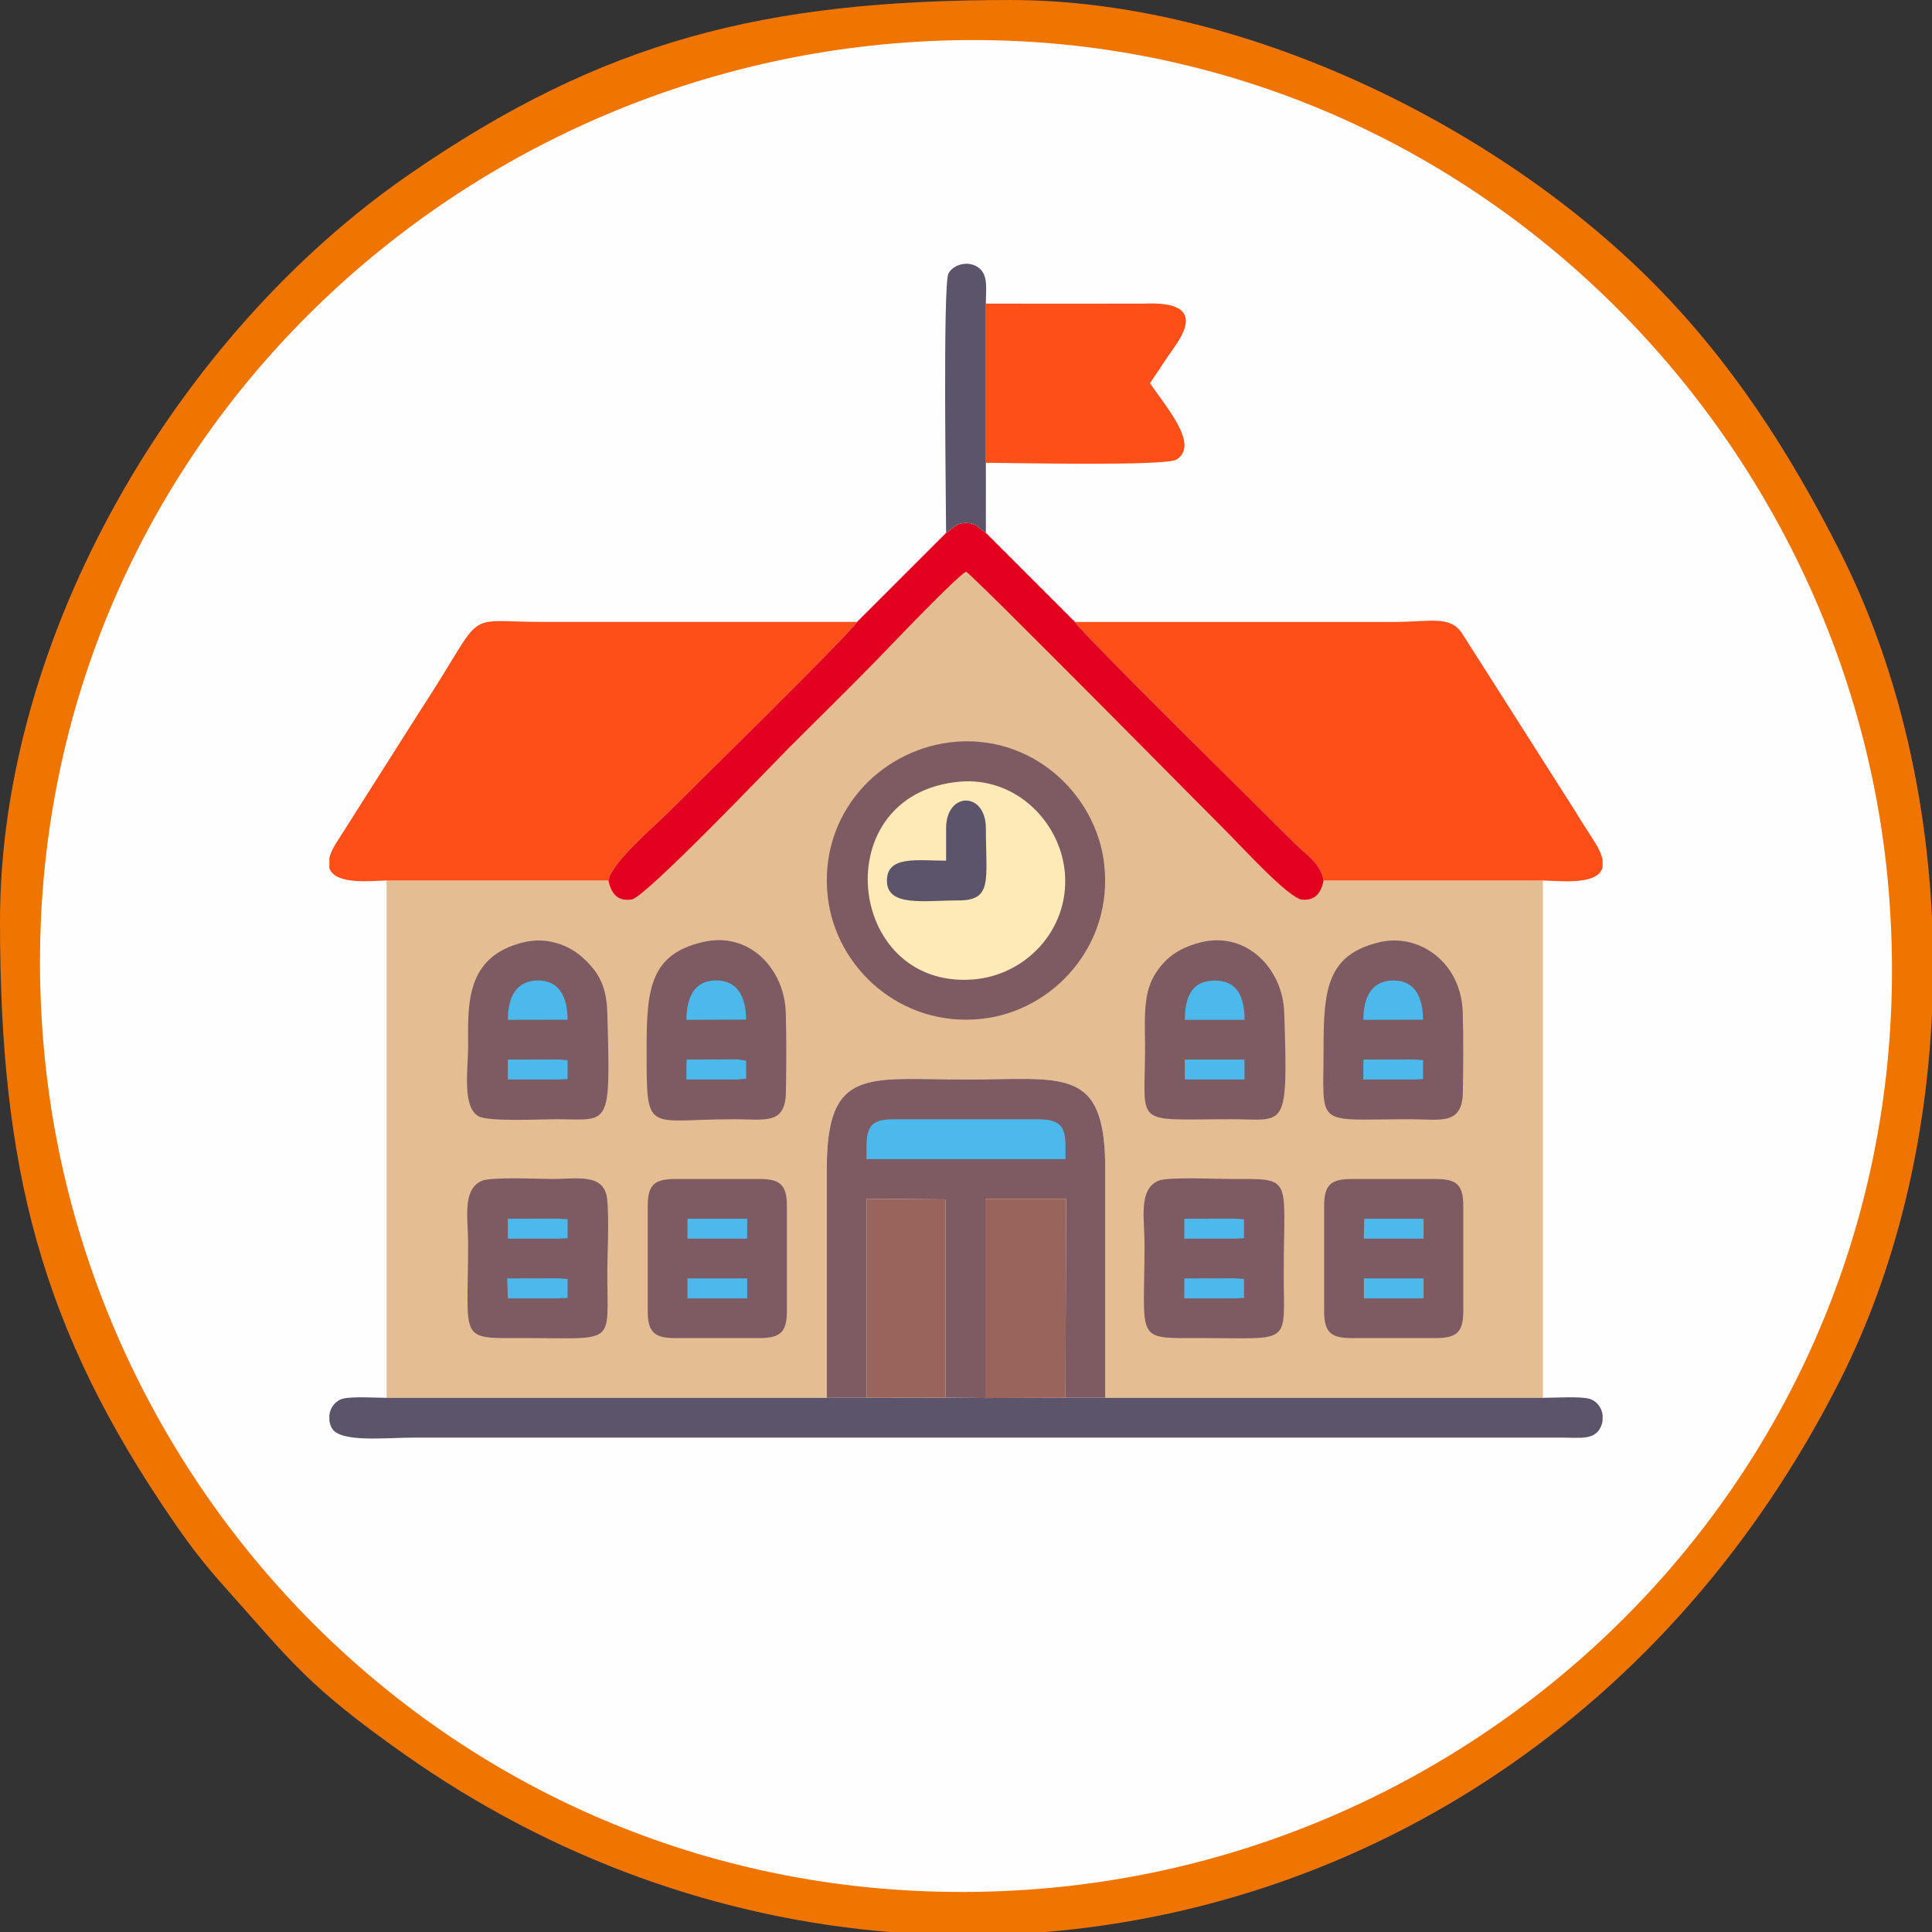 <?xml version="1.0" encoding="UTF-8"?> <!-- Creator: CorelDRAW --> <svg xmlns="http://www.w3.org/2000/svg" xmlns:xlink="http://www.w3.org/1999/xlink" xmlns:xodm="http://www.corel.com/coreldraw/odm/2003" xml:space="preserve" width="84.303mm" height="84.303mm" style="shape-rendering:geometricPrecision; text-rendering:geometricPrecision; image-rendering:optimizeQuality; fill-rule:evenodd; clip-rule:evenodd" viewBox="0 0 1708.33 1708.33"><rect x="0" y="0" width="1708.33" height="1708.33" fill="#333333" stroke="none"/> <defs> <style type="text/css"> <![CDATA[ .fil9 {fill:#4BB9EB} .fil5 {fill:#5C546A} .fil4 {fill:#7E5B62} .fil8 {fill:#996459} .fil6 {fill:#E3001E} .fil2 {fill:#E5BD93} .fil0 {fill:#F07400} .fil3 {fill:#FE4F19} .fil7 {fill:#FEEAB7} .fil1 {fill:#FEFEFE} ]]> </style> </defs> <g id="Слой_x0020_1">  <path class="fil0" d="M-0 814.85c0,217.55 35.59,359.94 154.33,531.86 15.26,22.09 26.78,36.86 43.96,56.11 60.46,67.69 73.74,87.98 159.12,148.24 132.12,93.26 280.16,145.1 429.09,157.27l137.73 0c283.16,-23.31 552.59,-190.02 703.1,-488.42 48.7,-96.55 75.68,-209.22 81,-323.65l0 -84.17c-5.31,-114.44 -32.3,-227.12 -81,-323.66 -44.89,-89 -97.05,-169.83 -167.33,-240.1 -138.29,-138.29 -362.34,-248.32 -566.53,-248.32 -217.55,0 -359.94,35.59 -531.86,154.33 -204.21,141.04 -361.62,405.85 -361.62,660.52z"></path> <path class="fil1" d="M790.71 38.36c-433.39,36.55 -790.31,408.55 -752.61,880.44 34.5,431.93 408.27,789.27 880.73,751.37 431.98,-34.66 789.21,-408.1 751.37,-880.72 -34.43,-430.02 -411.86,-790.52 -879.49,-751.08z"></path> <g id="_1597180622256"> <path class="fil2" d="M537.95 778.59l-196.13 0 0 457.4 389.23 -0c0,-67.44 0.03,-134.88 0,-202.31 -0.05,-91.01 36.09,-79.13 123.1,-79.13 86.45,0 123.15,-12.32 123.1,79.13 -0.03,67.44 0,134.88 0,202.31l387.04 0 0 -457.4 -193.93 0c-1.98,9.86 -6.58,18.01 -18.98,16.98 -11.64,-0.97 -53.73,-46.99 -62.61,-55.88 -17.29,-17.29 -227.05,-229.68 -234.62,-234.17 -9.9,5.89 -66.26,65.12 -78.68,77.87 -26.1,26.81 -51.56,51.59 -78.05,78.07 -10.91,10.91 -126.12,131.62 -138.75,133.88 -13.2,2.36 -18.67,-6.45 -20.74,-16.75z"></path> <path class="fil3" d="M341.82 778.59l196.13 0c2.62,-15.76 39.86,-47.24 52.16,-59.54 21.03,-21.03 161.56,-158.89 167.7,-169.13l-277.46 0c-74.49,0 -48.37,-13.72 -108.65,78.25l-72.57 114.34c-4.31,6.38 -6.8,11.66 -7.89,16.04l0 9.1c5.12,15.47 39.34,10.96 50.58,10.93z"></path> <path class="fil3" d="M1170.37 778.59l193.93 0c13.19,0.03 49.14,4.96 52.77,-12.01l0 -6.19c-0.71,-4.07 -2.74,-8.99 -6.43,-14.93 -6.18,-9.94 -11.88,-18.31 -17.86,-28.32l-100.05 -157.21c-10.76,-15.96 -27.3,-10 -60.36,-10 -93.95,0 -187.9,0 -281.85,0 6.1,10.17 169.13,170.59 195.18,196.62 8.5,8.49 22.12,16.67 24.67,32.05z"></path> <path class="fil4" d="M840.29 656.38c-63.53,7.72 -116.56,64.1 -108.35,136.64 7.13,63.01 64.99,115.91 136.63,107.8 63.01,-7.13 115.91,-64.99 107.8,-136.63 -7.09,-62.59 -64.98,-116.45 -136.08,-107.8z"></path> <path class="fil4" d="M731.06 1235.99l35.13 -0.01 0 -175.98 69.92 0.52 0 175.34 35.14 0.31 0 -176.14 71.42 0 -0.53 175.94 35.13 0.01c0,-67.44 -0.03,-134.88 0,-202.31 0.05,-91.44 -36.66,-79.13 -123.1,-79.13 -87.01,0 -123.15,-11.88 -123.1,79.13 0.03,67.44 0,134.88 0,202.31z"></path> <path class="fil5" d="M1364.3 1236l-387.04 -0 -35.13 -0.01 -70.9 0.2 -35.14 -0.31 -69.92 0.11 -35.13 0.01 -389.23 0c-9.4,-0.03 -30.96,-1.41 -38.76,0.8 -6.52,1.85 -10.94,7.68 -11.81,14.39l0 4.89c0.28,2.14 0.93,4.3 1.99,6.38 6.91,13.5 47.38,8.71 72.77,8.71l1015.89 0.01c15.59,0.07 27.63,2.14 33.19,-8.71 1.06,-2.08 1.71,-4.24 1.99,-6.38l0 -4.89c-0.87,-6.71 -5.29,-12.54 -11.81,-14.39 -8.07,-2.29 -31.17,-0.83 -40.96,-0.8z"></path> <path class="fil6" d="M836.57 471.18l-78.76 78.74c-6.13,10.24 -146.67,148.1 -167.7,169.13 -12.3,12.3 -49.54,43.78 -52.16,59.54 2.06,10.3 7.54,19.11 20.74,16.75 12.63,-2.26 127.84,-122.97 138.75,-133.88 26.49,-26.49 51.94,-51.26 78.05,-78.07 12.41,-12.75 68.77,-71.99 78.68,-77.87 7.57,4.5 217.33,216.89 234.62,234.17 8.89,8.89 50.97,54.91 62.61,55.88 12.4,1.04 17,-7.12 18.98,-16.98 -2.56,-15.38 -16.18,-23.57 -24.67,-32.05 -26.05,-26.03 -189.09,-186.44 -195.18,-196.62l-78.76 -78.74c-6.16,-3.69 -7.87,-8.75 -17.59,-8.75 -9.72,0 -11.44,5.06 -17.59,8.75z"></path> <path class="fil7" d="M848.42 691.19c-118.54,10.68 -100.75,182.91 11.4,174.93 46.57,-3.31 85.4,-43.4 81.85,-93.17 -3.27,-45.94 -43.56,-86.24 -93.25,-81.76z"></path> <path class="fil3" d="M871.74 409.2c18.84,0 159.17,3.25 168.66,-2.87 20.41,-13.16 -9.39,-46.39 -23.52,-67.5 4.42,-6.6 8.79,-13.18 13.19,-19.79 4.36,-6.54 10.04,-13.88 14.05,-21.16 18.12,-32.96 -24.13,-29.44 -33.83,-29.42 -46.18,0.12 -92.37,0 -138.54,0l0 140.73z"></path> <path class="fil4" d="M463.45 833.1c-53.04,12.46 -49.52,56.82 -49.52,92.83 0,18.72 -5.59,53.44 9.52,61.28 9.13,4.73 54.27,2.45 67.9,2.46 48.02,0.03 48.64,9.74 45.63,-94.47 -0.71,-24.52 -8.58,-36.37 -21.59,-48.31 -12.41,-11.39 -31.72,-18.54 -51.94,-13.79z"></path> <path class="fil4" d="M1061.77 833.25c-20.4,5.07 -32.86,14.94 -41.53,30 -9.88,17.17 -7.73,40.95 -7.73,62.68 0,71.49 -12.13,63.69 76.93,63.73 47.26,0.02 49.68,11.24 46.09,-94.62 -1.3,-38.22 -33.08,-71.89 -73.76,-61.79z"></path> <path class="fil4" d="M621.58 832.96c-46.44,10.77 -49.81,41.26 -49.81,92.97 0,78.76 -1.56,63.68 77.9,63.73 27.09,0.02 44.78,5.17 45.26,-24.12 0.37,-22.65 0.55,-47.62 -0.12,-70.2 -1.13,-38.15 -31.76,-72 -73.22,-62.38z"></path> <path class="fil4" d="M1219.87 833.11c-46.2,10.85 -49.53,41.65 -49.53,92.82 0,72.7 -9.22,63.68 77.42,63.73 25.59,0.01 45.3,5.77 45.76,-24.05 0.35,-22.77 0.53,-47.71 -0.12,-70.42 -1.28,-44.44 -38.66,-70.27 -73.52,-62.09z"></path> <path class="fil4" d="M425.88 1044.17c-17.5,7.79 -11.95,33.96 -11.95,55.47 0,87.26 -9.36,83.53 48.83,83.52 82.89,-0.01 74.26,7.24 74.26,-57.14 0,-19.07 1.72,-47.72 -0.13,-65.63 -2.41,-23.34 -26.96,-17.9 -47.74,-17.89 -12.58,0 -54.86,-2.08 -63.26,1.67z"></path> <path class="fil4" d="M1023.98 1044.17c-17.5,7.79 -11.96,33.95 -11.96,55.47 0,87.25 -9.36,83.53 48.83,83.52 82.89,-0.01 74.26,7.24 74.26,-57.14 0,-87.22 9.29,-83.54 -47.87,-83.52 -12.57,0 -54.86,-2.08 -63.26,1.67z"></path> <path class="fil4" d="M572.74 1066.66l0 92.35c0,18.66 5.5,24.15 24.15,24.15l74.76 0c18.66,0 24.15,-5.5 24.15,-24.15l0 -92.35c0,-18.65 -5.5,-24.15 -24.15,-24.15l-74.76 0c-18.66,0 -24.15,5.5 -24.15,24.15z"></path> <path class="fil4" d="M1170.83 1066.66l0 92.35c0,18.66 5.5,24.15 24.15,24.15l74.76 0c18.66,0 24.15,-5.5 24.15,-24.15l0 -92.35c0,-18.65 -5.5,-24.15 -24.15,-24.15l-74.62 0c-18.79,0 -24.29,5.5 -24.29,24.15z"></path> <polygon class="fil8" points="871.24,1236.18 942.14,1235.98 942.67,1060.04 871.24,1060.04 "></polygon> <polygon class="fil8" points="766.18,1235.98 836.11,1235.87 836.11,1060.53 766.18,1060 "></polygon> <path class="fil5" d="M836.57 471.18c6.16,-3.69 7.87,-8.75 17.59,-8.75 9.72,-0 11.44,5.06 17.59,8.75l-0.01 -61.99 0 -140.73c0.03,-13.45 2.13,-24.83 -5.99,-31.41 -8.99,-7.27 -22.96,-3.37 -27.13,4.87 -5,9.88 -2.05,208.51 -2.05,229.25z"></path> <path class="fil9" d="M766.19 1013.89l0 11.01 175.93 0c0.03,-22.62 2.01,-35.21 -24.19,-35.21l-128.08 0c-18.17,0 -23.65,5.5 -23.65,24.2z"></path> <path class="fil5" d="M836.58 732.43l0 28.6c-25.01,0 -52.33,-4.79 -52.33,17.58 0,23.54 32.49,17.58 63.31,17.58 30.41,0 24.18,-18.2 24.18,-63.75 0,-32.75 -35.16,-32.76 -35.16,0z"></path> <path class="fil9" d="M1047.65 901.76l52.86 0c-0.19,-20.01 -6.07,-34.72 -26.46,-34.72 -20.38,0 -26.26,14.7 -26.4,34.72z"></path> <path class="fil9" d="M449.08 901.76l52.81 -0.1c-0.1,-19.27 -6.78,-34.73 -26.11,-34.68 -20.11,0.05 -26.56,15.54 -26.7,34.79z"></path> <path class="fil9" d="M1205.49 901.76l52.81 -0.1c-0.1,-19.27 -6.78,-34.73 -26.11,-34.68 -20.11,0.05 -26.56,15.54 -26.7,34.79z"></path> <path class="fil9" d="M606.92 901.76l52.8 -0.2c-0.11,-19.01 -6.79,-34.08 -25.6,-34.64 -20.31,-0.6 -27.06,15.38 -27.19,34.84z"></path> <polygon class="fil9" points="449.08,1148.04 493.55,1148.04 501.89,1147.67 501.88,1130.89 493.55,1130.32 448.47,1130.41 "></polygon> <polygon class="fil9" points="1047.65,954.54 1100.44,954.54 1100.45,936.91 1047.59,936.91 "></polygon> <polygon class="fil9" points="607.87,1148.04 660.68,1148.04 660.68,1130.41 607.87,1130.41 "></polygon> <polygon class="fil9" points="1205.97,1148.04 1258.77,1148.04 1258.77,1130.41 1205.98,1130.41 "></polygon> <polygon class="fil9" points="607.87,1095.26 660.66,1095.26 660.68,1077.64 607.89,1077.64 "></polygon> <polygon class="fil9" points="449.08,1095.26 493.55,1095.26 501.89,1094.9 501.88,1078.11 493.55,1077.54 449.02,1077.64 "></polygon> <polygon class="fil9" points="449.08,954.54 493.55,954.54 501.89,954.17 501.88,937.39 493.55,936.81 449.02,936.91 "></polygon> <polygon class="fil9" points="1047.17,1095.26 1091.64,1095.26 1099.99,1094.9 1099.98,1078.11 1091.65,1077.54 1047.25,1077.64 "></polygon> <polygon class="fil9" points="1047.17,1148.04 1091.64,1148.04 1099.99,1147.67 1099.98,1130.89 1091.65,1130.32 1047.25,1130.41 "></polygon> <polygon class="fil9" points="1205.49,954.54 1249.96,954.54 1258.3,954.17 1258.3,937.39 1249.97,936.81 1205.57,936.91 "></polygon> <polygon class="fil9" points="1205.97,1095.26 1258.76,1095.26 1258.77,1077.64 1206.26,1077.64 "></polygon> <polygon class="fil9" points="606.92,954.54 651.87,954.54 659.74,953.82 659.71,937.88 651.89,936.72 607.06,936.91 "></polygon> </g> </g> </svg> 